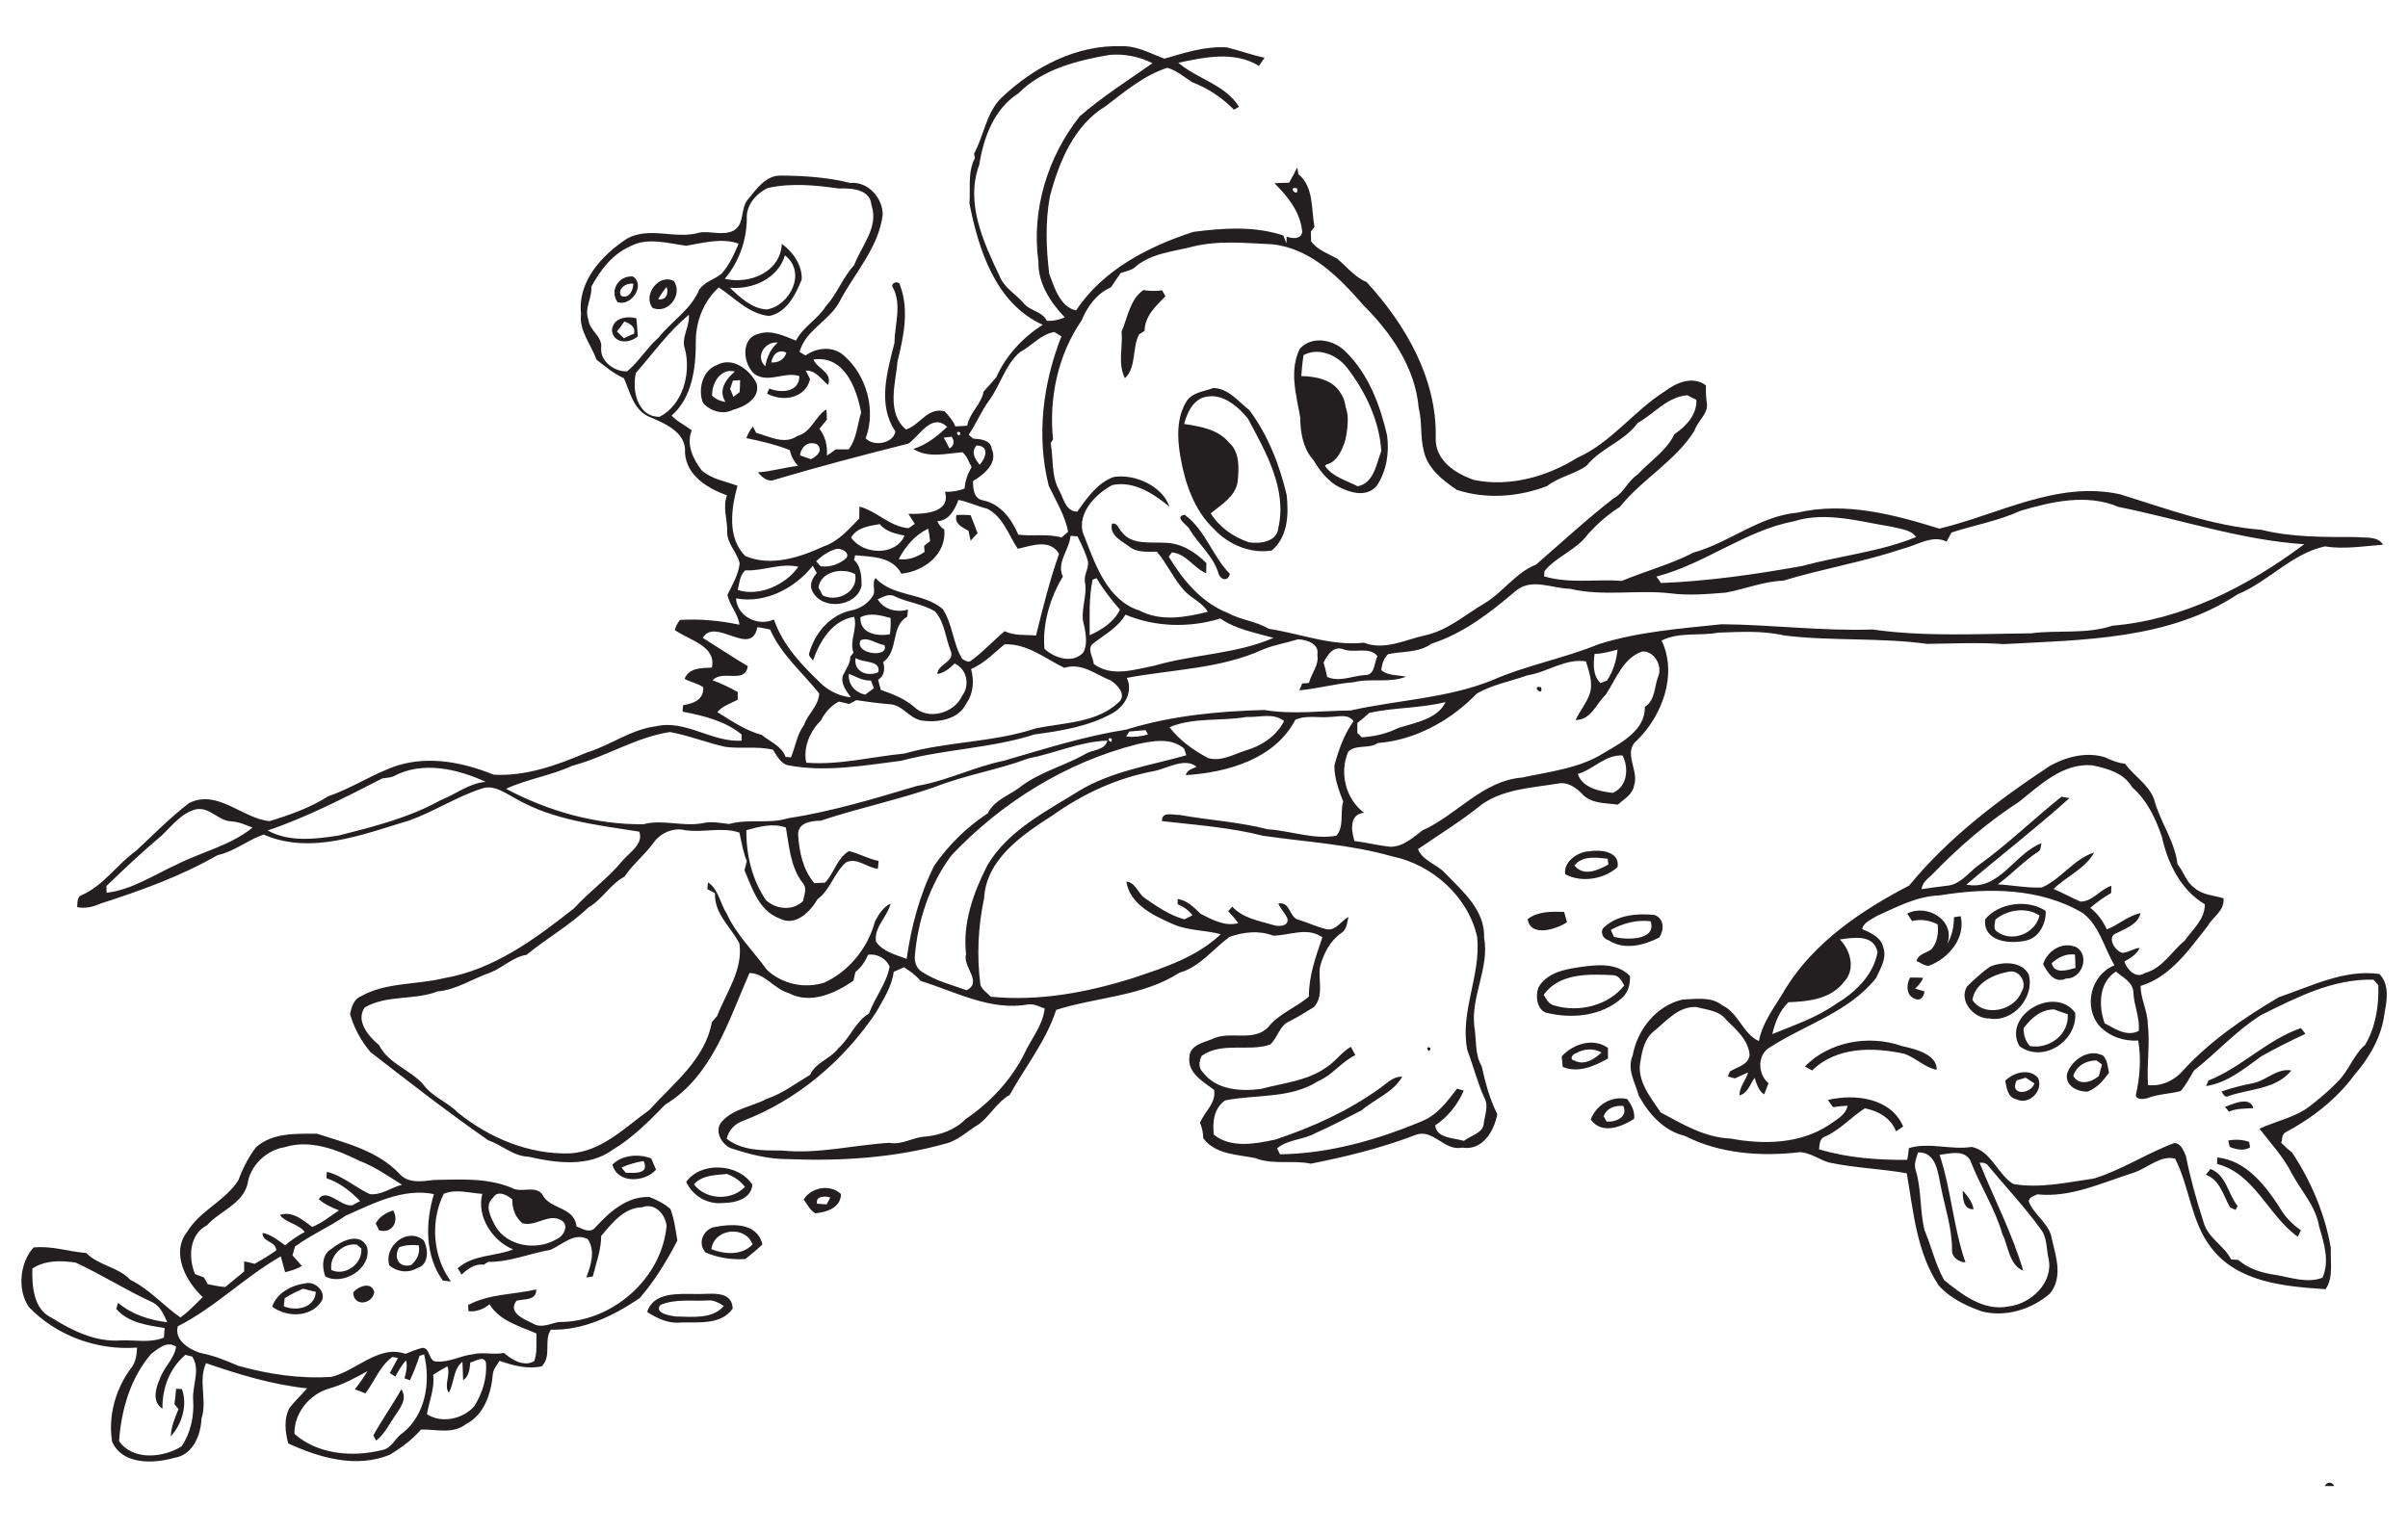 <?xml version="1.0" encoding="utf-8"?>
<!-- Generator: Adobe Illustrator 21.0.2, SVG Export Plug-In . SVG Version: 6.00 Build 0)  -->
<svg version="1.1" id="Layer_1" xmlns="http://www.w3.org/2000/svg" xmlns:xlink="http://www.w3.org/1999/xlink" x="0px" y="0px"
	 viewBox="0 0 1005 640" enable-background="new 0 0 1005 640" xml:space="preserve">
<path fill="#231F20" d="M75.9,579.9c2.5,6.6,0,14.7-4.6,19.7c0.1-4,1.7-7.7,3.2-11.3c-0.5-0.7-1.1-1.4-1.7-2.1
	c0.3-2.1,0.5-4.3,0.7-6.4C74,579.8,75.3,579.8,75.9,579.9 M131.8,539.3c-1.8-0.4-3.5-0.8-5.3-1.3c-2.7,1.2-5.3,2.4-7.7,4
	c-0.1,1.1-0.2,2.2-0.4,3.3C123.6,547.6,131.5,546,131.8,539.3 M127.7,535.7c4.2-0.9,9.1,4.3,6.1,8.1c-4.7,6.3-14.3,6.1-20.2,1.7
	C115.6,539.6,121.8,536.5,127.7,535.7 M148.9,519.6c-5.8-0.9-11.6,4.8-10.6,10.6c5.8,2.7,13.1-2.6,12.5-9
	C150.3,520.8,149.4,520,148.9,519.6 M153.2,520.6c2.1,8.8-9.8,16.3-17.4,12.3c-1.5-3.8-1.5-9.3,2.5-11.5
	C142.3,518.1,150.2,514.1,153.2,520.6 M147.4,539.6c2.1-2.7,7.8-4.8,8.8-0.1C155.4,544.5,147.6,545.7,147.4,539.6 M164.1,505.3
	c2.6,4.5-0.4,9.9-5.9,8.3c-0.4-0.9-0.9-1.9-1.4-2.8C158.3,507.9,161.1,506.3,164.1,505.3 M167.5,580c2.8,4.2-0.8,8.2-3,11.6
	c-2.3,3.4-4.2,7.3-7.5,9.8c-0.4-0.7-0.8-1.4-1.2-2.1C159.4,592.7,163.8,586.6,167.5,580 M174.8,519.9c-2.8-0.3-5.6-0.2-8.2,0.8
	c-2.5,4.2-0.2,8.8,5,7.4C174.1,526,175.4,523.1,174.8,519.9 M176.8,517.8c2,3.4,2.3,10.2-2.5,11.5c-3.8,2.3-8.4,1.8-11.8-1
	C160,520.3,170,512.1,176.8,517.8 M260.6,134.2c-1,1.4-2,2.8-3.1,4.2c1,0.9,1.9,1.9,2.9,2.8c1.4-0.7,2.8-1.3,4.2-1.9
	C265.4,136.3,262.8,135.1,260.6,134.2 M265.6,132.9c0.3,2.5,0.4,5,0.6,7.5c-3.4,3-9.8,3.3-10.8-2.2
	C255.5,132.9,261.3,131.7,265.6,132.9 M264.3,118.4c-2.8-0.3-6.7,1.9-5.1,5.1C262.6,124.9,264.3,121.1,264.3,118.4 M264.1,115.4
	c5.5,3.5-0.7,12.8-6.4,10.7C254.3,121.1,258.3,115,264.1,115.4 M268.6,484.7c-3.2,0.5-6.2,1.4-9.2,2.7c0.5,0.6,1.3,1.7,1.8,2.2
	C264.9,489.7,271.2,490.2,268.6,484.7 M271.8,483.6c0.7,1.6,1.3,3.2,2,4.7c-4.6,5.3-16.1,6-18.2-2.1
	C259.6,482.1,266.6,481.6,271.8,483.6 M278.2,119.8c-1.3,1.6-2.5,3.3-3.5,5.1C278,125.5,279.2,122.5,278.2,119.8 M281.2,117.3
	c4,5.6-2.4,14.1-8.9,11.2C268.2,123.1,275,114.1,281.2,117.3 M63.9,543.8c-11-5-21.3-11.6-32.3-16.7c-6-0.9-12.8-1.1-18.1,2.5
	c-0.2,7.3,0.5,17,8,20.5c8.6,5.4,18.3,10.2,28.7,9.5c6-0.3,12.4,1.2,18.2-1.2c0.1-1.4,0.2-2.7,0.3-4c-7.1-1.1-15.3-2.2-20.2-8
	c0.2-0.6,0.6-1.9,0.8-2.5c5.8,4.9,13.1,7.2,20.5,8.1C68.4,548.9,67,545.5,63.9,543.8 M80.2,566.3c-0.9-0.2-1.9-0.4-2.8-0.7
	c-6.7,5.7-9.7,13.9-9.6,22.5c-4.4-2.8-2.9-8.5-1.1-12.4c1.6-4.9,6-8.3,6.8-13.5c-3.8-2.6-7.4,0.8-10.4,3
	c-8.7,10.1-12.5,23.4-13.4,36.4c5.7,8.3,18.5,7,26.1,2.2c3.8-5.6,5.3-12.7,4.8-19.5C80.2,578.3,83.8,571.8,80.2,566.3 M150,484.6
	c-9.5-4.7-20.5-9-31.1-5.7c-7.7,1.2-14.6,7.7-15.6,15.5c-2.3,8.4-11.5,11.1-16.9,17.1c-7.4,3.8-7.9,13.5-5,20.4
	c1.3,0.5,2.5,0.9,3.7,1.4c0.5,0.9,1.1,1.8,1.6,2.8c2.4,0.5,4.8,1,7.3,1.2c2.6-2.2,5.3-4.3,7.9-6.5c0-1.4,0-2.8,0-4.2
	c1.5,0.3,3,0.6,4.4,1c3.1-1.7,6.1-3.6,9-5.6c-0.1-4-5.9-3.3-5.7-7.3c3.6,0.7,6.5,3.1,9.4,5.2c2.5-2.2,5.3-4,8.2-5.6
	c-2.8-3.5-7.8-3.7-10.4-7.1c5.3-1.8,9.6,2.2,13.5,5c4.1-1.6,7.5-4.5,11.2-6.9c-3-1.2-6-2.5-8.5-4.7c3.3-4.9,9.2,3.2,14,2.6
	c1.1-0.6,2.2-1.2,3.3-1.8c-4-4.1-8.5-7.7-14-9.5c0-0.7,0-2,0.1-2.7c6.6,1.6,11.9,6.5,17.9,9.3c4.8,0.6,9-2.8,13.5-3.9
	C162,491,156.4,487,150,484.6 M177,565.4c-0.5,0.2-1.4,0.5-1.9,0.6c-1.1,3.5-2.5,6.9-4,10.2c-0.6-0.2-1.7-0.6-2.3-0.8
	c0.7-2.4,1.3-4.9,0.7-7.5c-1.9,2-3.2,4.4-4.5,6.8c-0.6-0.4-1.7-1.1-2.3-1.5c1.1-2.1,2.3-4.2,3.4-6.3c-0.6-0.1-1.8-0.3-2.4-0.4
	c-5.2,3.9-7.4,10.2-11.2,15.2c-1.5-0.6-2.9-1.2-4.4-1.7c1.9-2.4,3.7-5,5.3-7.6c-5.1,2.8-10.2,5.6-15.8,7.2
	c-8.3,2.3-14.9,10.2-14.7,19c9.7,8.6,24.2,9.8,36.4,6.8c4.2-0.6,5.6-5.2,8.8-7.2C177.7,590.5,179.8,576.8,177,565.4 M202.8,568.8
	c-0.9-3.1-4.5-0.4-6.5,0c-0.3,2.7-0.5,5.7-3,7.4c-0.1-2.6-0.2-5.1-0.3-7.7c-4,3.2-3.3,8.8-5.7,12.9c-2.2-3.1,0.9-7.4-0.6-11
	c-2,1.1-4,2.3-5.9,3.5c0.7,5.7-1.7,11-2.6,16.5c6.2,4,15.1,2,19.8-3.4C201.3,581.6,203.4,575.2,202.8,568.8 M234.2,509.4
	c-5.3-3-10.5,2.8-16.1,1.3c-3.1-2.5-4.3-6.1-4.3-10c-2.1-1.8-6.1-4-8-0.7c-3.8,3.3-0.9,8.2,0.9,11.8c5,8.6,17.2,10.4,25.5,5.6
	C235.2,516.2,237.8,511.4,234.2,509.4 M268,504c-7.7,0.2-12.6,6.7-17.1,12c0,5.8-2.1,11.3-3.5,16.9c-0.7,0.1-2,0.3-2.7,0.4
	c1.9-5,3.9-11.2,0.6-16c-5.8-3-10.7,2.5-15.7,4.5c-8.7,1.5-16.8,5.1-25.9,5c-0.4,0.3-1.3,0.9-1.8,1.2c-3.7-0.6-6.7,1.8-9.3,4.1
	c-0.5-0.9-1-1.8-1.6-2.6c6.4-5.8,15.6-4.9,23.2-7.9c-8.7-3.5-15.4-13.8-12.9-23.2c-5.3-0.3-11.2-2.2-16.1,0
	c-5.7,11.4-4.6,26.2,3,36.6c-1.1-0.1-2.2-0.3-3.4-0.4c-7.5-10.5-7.3-24.2-3.7-36.1c-12.9-2.6-25.3,3.9-36.8,9
	c-6.8,4.7-14.5,8-21.2,12.9c-0.3,1.2-0.7,2.5-1,3.7c1.3,1.5,2.6,2.9,3.9,4.4c-2.1,1.3-4.5,2-7,2.6c-0.6-2.2-1.2-4.4-1.8-6.6
	c-15.1,8.6-27.4,21.3-43,29.2c-1.5,5.8,4.6,9.5,9.3,11.1c5.6,1,10.8,3.2,16,5.4c12.6,3.5,25.7,5.5,38.8,4.6
	c10.3-2.4,19.8-13.6,30.9-9.6c2.3-0.9,4.6-1.9,7-2.5c3.5-0.2,2.5,5.8,6,5.7c5.3,0.4,9.9-2.4,15-3c4.3-1.1,8.7,0.3,13.1-0.6
	c3.4,2.9,8.2,5.9,12.6,3.5c1.5-3.7,0.8-7.8,1-11.6c-7.1-3.1-15.3-5.2-19.6-12.2c-2.5,2.1-5.5,3.2-8.8,2.9c0-0.6-0.1-2-0.1-2.6
	c8.8-4.7,18.9-4.3,28.4-6.5c0.2,4.7-5,3.9-8.2,4.7c-3.9,4.9,3.2,7.8,6.8,9.5c3.5,2.2,7.3,0,10.8-0.6c22.1,0.2,43-18,45-40.1
	C277.7,506.7,273.1,502,268,504 M279.8,504.7c1.6,4.2,2.2,8.8,2.9,13.2c-4.4,8.5-9.5,16.9-15.8,24.1c-11,7.4-23.5,13.5-37,13.1
	c-3.1,4.7,0.5,11-3.8,15.3c-6,1.3-11.9-0.3-17.6-2.3c-1.1,1.8-2.6,3.4-2.8,5.5c-0.7,8-3.5,17-11.2,20.9c-5.5,4.4-12.5,2.1-18.8,2.3
	c-3.7,4.3-8.3,7.7-13.2,10.6c-14,5.6-29.1,1.2-42.2-4.8c-1.3-4.9-1.9-10.2,0.5-14.8c2.3-2.9,4.9-5.4,7.4-8.2
	c-14.5-1.5-28.5-5.8-42.2-10.5c-3.4,7.4,0.6,15.5-1.9,23.1c-0.3,7-3.6,15.2-11.3,16.4c-8.7,2.5-21.7,3-26-6.7
	c-1.8-10.8,1.5-22.3,8.1-31c1.8-2.4,2.2-5.4,2.3-8.3c-16.7,1.2-33.6-4.9-45.2-17c-4.9-7.3-3.7-18.5,2-24.8c7.5-0.8,14.6,1.7,22,2.3
	c5.2,5.3,13.2,5.7,18.4,11.2c8,3.9,13.8,10.8,20.9,15.7c3.4-2.4,6.3-5.5,9.3-8.5c-7-6.5-13.4-18.5-6.5-27.2
	c5.3-8.9,15.9-12.9,21.4-21.6c1.8-4.9,4.2-9.6,7.3-13.7c6.9-6.2,16.8-5.7,25.5-5.7c12.1,3.9,25.3,7.1,34.4,16.7
	c3.6,4.2,9.6,3.2,14.5,2.6c10.9-0.2,22.3-1,32.6,3.4c3.9,2.1,9.1-1.2,12.4,2.4c3,6.7,13.5,5.1,14.4,13.6c2.4,0.9,5.6,3.1,7.8,0.5
	c5.9-6.5,13.2-13.1,22.6-12.8C274.1,500.9,277.3,502.5,279.8,504.7 M295.3,542.9c-6.5,0.4-13.5-0.8-19.7,1.9
	c-2.6,3.5,4.1,4.5,6.6,4.8c6.7,0.1,15.2,1.2,19.9-4.4C300.1,544,297.9,542.6,295.3,542.9 M290.2,540.2c5.7,0.3,15.2-2.1,15.6,6.1
	c-4.8,6.9-14.3,5.6-21.6,5.8c-5.2,0.6-9.9-1.7-14.1-4.4C272.7,539.3,283.2,540.2,290.2,540.2 M303.4,490.1
	c-4.9,0.5-10.2,0.4-13.8,4.3c5,6.6,15.7,7,21.3,1.1C309,492.9,306.3,491.2,303.4,490.1 M286.4,493.4c6.1-8.6,21.9-7.8,27.6,1.2
	c-0.4,5.8-7.1,7.6-12,7.6C295.4,503,289.1,499.3,286.4,493.4 M306.7,155.1c-6-1.6-9.7,5-9.5,10.1c1.6,1.5,3.5,2.3,5.6,2.6
	C299.6,163,303,158.2,306.7,155.1 M308.9,158.7c-1,0.1-2,0.1-3,0.2c-0.4,1.2-0.8,2.3-1.2,3.5c0.5,1.1,1,2.2,1.4,3.3
	c0.9-0.7,1.7-1.4,2.6-2C308.8,162,308.9,160.3,308.9,158.7 M315.7,159.9c1.9,6.2-4.8,9.9-9.8,11.2c-4.2,2.2-9.5,0.5-12.5-2.9
	c-2.2-5.5-0.3-13.6,5.8-15.8C305.6,148.8,312.8,154.2,315.7,159.9 M296.9,521.5c5.5,2.2,12.8,2.7,17.2-2
	C311.1,511.4,298,512.8,296.9,521.5 M297.5,512.4c7.5-1.5,18.4-2.4,20.7,7.1c-2.2,2.2-4.7,4.1-7.1,6.1c-5.7,0.4-11.4-0.5-16.6-2.7
	C291.2,519.3,293.1,514,297.5,512.4 M346.5,499.9c-2-0.7-6.3-0.6-5.5,2.6c1.3,0.1,2.7,0.2,4,0.3
	C345.4,502.1,346.2,500.6,346.5,499.9 M351,498.5c-0.1,5.7-6,7.6-10.7,8c-2.3-1.2-3.3-3.8-4.9-5.7
	C338.5,495.6,346.6,494.2,351,498.5 M405.1,215.1c1,2.5,2,5,2.9,7.5c-1,1-1.9,2.1-2.9,3.1c-0.3-1.4-0.6-2.7-0.9-4.1
	c-2.6-1.5-6-2.9-5-6.6C401.1,214.9,403.1,214.9,405.1,215.1 M485,121.2c0.4,0.6,1.1,1.9,1.4,2.5c-4,4-8.6,8.3-8.7,14.4
	c-0.8,0.5-1.5,1-2.3,1.5c-3,5.7-1,13.7-5.9,18.3c-3.1-6.1-0.8-13-1.4-19.5c2.6-5.9,3.5-13.5,9.1-17.3
	C479.8,121.5,482.5,121.6,485,121.2 M513.3,239.6c-0.8,3.4-4,2.5-4.8-0.4c-2.3-7.4-8.6-12.2-12.3-18.7c-1.2-1.6-6.2-4.8-1.8-5.6
	C503,221.1,506.1,232.3,513.3,239.6 M520.8,174.7c-4.1-5-10.3-10.4-17.3-9.1c-5.5,1-8,6.6-9.3,11.4c6.7,1,14.1,2.2,18.7,7.7
	c4.7,4.1,4.2,11.1,3.6,16.7c-1.1,6-6.8,9.3-11.2,12.9c3.6,5.8,9.6,10,16,12.1c4.5,0.7,11.7-0.2,12.2-5.9
	C537.3,204.1,528.2,188.6,520.8,174.7 M521.4,171.2c7.8,10.4,12.6,22.8,15.6,35.4c0.9,8.1,0.5,17.6-6.2,23.2
	c-8.7,1.5-18.1-2.4-24.1-8.9c-8.4-7.9-12.2-19.4-14.1-30.5c-1.3-7.6-1.6-16.2,2.7-23c2.5-3.7,7.2-3.9,11-5.4
	C512.6,162,516.8,167.6,521.4,171.2 M562.2,153.5c-4.1-5.3-12-8.7-18.2-5.2c-0.4,2.9-0.7,5.8-0.9,8.7c6,0.1,13.2,1.5,16.4,7.1
	c3.4,4.7,1.7,10.8,2.1,16.2c0.9,6.3-5.2,9.9-8.6,14.2c3.2,4.7,8.9,6,13.6,8.5c6.8-1.2,7.8-9.3,9.9-14.7
	C575.7,175.6,569.9,163.5,562.2,153.5 M578.9,181.7c1,7.2-0.2,15-4.3,21.1c-4.5,5.4-12.3,2.6-17.4-0.4c-7-5-11.1-13.2-13.6-21.2
	c-0.8-11.8-6.7-24.3-1.1-35.6c5.1-5.7,14.3-3.8,19.2,1.3C571.1,156.1,576,169.1,578.9,181.7 M597,437.5
	C596.9,440.8,594,436,597,437.5 M643.2,286.9C644.3,291.4,638.5,285.9,643.2,286.9 M652.8,380.7c0.4,1.4,0.8,2.9,1.2,4.3
	c-4.5,3-15.3,6.4-16.4-1.3C641.9,380.4,647.7,380.5,652.8,380.7 M657.8,439.7c-1.4,0.2-3,2.6-0.8,3c4.1,2.3,8.4-0.5,11.4-3.3
	C665.1,437.5,661,437.8,657.8,439.7 M671.1,437.5c0,1.5,0,2.9,0,4.4c-5.7,3.2-12.4,6.2-18.9,3.5c-0.1-1.5-0.3-3-0.4-4.4
	C656.4,435.9,665,433,671.1,437.5 M671,358.5c-4.8-0.5-10.5-1.4-13.9,2.8c3.8,4.8,9.9,2,14.2-0.4C671.2,360.4,671,359.1,671,358.5
	 M663.2,355.4c4.7-0.8,13,0,11.9,6.6c-5.7,5.1-15,6.6-21.8,3C652.3,360,658.3,355.6,663.2,355.4 M673.1,407.1
	c-9.9-0.5-22.4-0.9-28.8,8.2c1.1,1.9,2.2,4.1,4.6,4.5c10,3,22.4,0,29-8.4C676.8,409.4,675.6,407.1,673.1,407.1 M680.3,407.5
	c0.1,3.3-0.7,6.6-3.1,8.9c-8.6,7.9-21.3,9.1-32.2,6.3c-3.7-1.8-4.2-7-2.9-10.5c3.3-5.9,10.6-7.5,16.8-8.4
	C666,402.8,674.7,401.6,680.3,407.5 M677.5,461.7c-3.4-0.3-6.9,0.8-8.2,4.3c0.3,0.5,0.9,1.6,1.2,2.2
	C674.3,468.6,679.6,466.3,677.5,461.7 M679.1,458.8c1.8,2.4,3.3,5.1,2.9,8.3c-5.3,3.4-13.6,6.7-18.1,0.2
	C666.4,461.1,672.6,457.4,679.1,458.8 M688.9,384.6c-5.8-0.7-11.5,0.8-16.6,3.6c0.4,0.9,0.8,1.9,1.3,2.9
	C678.7,392.5,691.5,392.7,688.9,384.6 M690.7,382c3.9,1.7,3.9,6.2,1.8,9.4c-6.5,3.3-14.6,5.4-21.2,1.1c-2.5-0.6-3.8-3.9-1.6-5.6
	C675.3,381.9,683.5,381.2,690.7,382 M803.2,413.9c-0.2,1.9-1.6,4.2-3.8,3.1c-3.9-1.1-3.9-6-2.2-8.9c1.8,0,3.6,0,5.4,0.1
	c-0.6,1.8-1.9,3.2-3.3,4.5C800.6,413.1,801.9,413.5,803.2,413.9 M793.8,436.7c5.4,1.2,14.7,3.4,14.5,9.9c-5-0.9-8.8-5.1-13.6-6.7
	c-13-2.8-28.2-3-38.4,7c-0.7-0.4-2.2-1.3-3-1.7C763.6,434.7,780.2,431.9,793.8,436.7 M818.3,382.5c2.2,9.1-5.1,17.7-13.3,20.7
	c-1.9,0-3.4-1.3-5.1-2c0.7-3,4.1-3.3,6.2-4.9c2.5-2.8,3-6.8,2.6-10.4c-3.3-1.7-7-2.3-10.7-1.4c-0.7-1-1.3-2.1-2-3.1
	c8.2-4.3,20.3,2.8,16.7,12.7c2-3.4,2.8-7.3,2.8-11.2C816.2,382.8,817.6,382.6,818.3,382.5 M819.2,497c1.9,2.3,4,4.7,4.5,7.8
	C819.4,505.1,819.1,500.1,819.2,497 M838.2,405.7c-6.3,1.1-13.9,4.7-15,11.7c4.7,7.5,17.7,4.5,20.5-3.4
	C846.3,410.3,842.7,404.5,838.2,405.7 M846.7,406.8c2.6,9.3-6.3,20.1-16.4,18.4c-6.4,0.1-12.9-7.2-9.4-13.3c3.1-3,6.2-6,9.8-8.4
	C835.8,401.4,843.8,401.2,846.7,406.8 M845.4,449.9c-1.2,0.4-2.5,0.8-3.7,1.1c-3.3,6.4,5.7,6.1,7.4,1.3
	C847.9,451.5,846.7,450.7,845.4,449.9 M850.6,450c2.4,5.3-3.8,11.6-9.1,8.9c-3.6-0.8-4-4.7-4.6-7.7C840.3,447.7,847,445.8,850.6,450
	 M832.8,383.9c-0.2,1.7-1.1,4.1,0.8,5.1c6.2,4.6,15.9,0.7,17.6-6.8C845.7,378.5,837.6,379.8,832.8,383.9 M853.8,380.3
	c0.2,5.3-2.8,11.3-8.4,12.4c-6.8,1.5-17.7,0.4-16.9-8.9C834.2,376.8,846.5,375.3,853.8,380.3 M863,423.4c-1.9-0.6-3.8-1.3-5.7-2
	c-5.6,0-9.5,3.6-12.7,7.8c-0.1,2.8,0.7,5.4,2.6,7.5C855.3,438.1,863.6,431.9,863,423.4 M866.1,422.8c1,11.8-13.5,21.3-23.3,13.9
	C835.7,423.7,857.6,411.2,866.1,422.8 M866,398.5c-3.8-0.5-7,1.2-9.7,3.6c1,4.7,6.6,2.9,9.9,2C866.2,402.3,866.1,400.4,866,398.5
	 M866.9,395.6c5.4,3.8,1.8,13.2-4.6,12.9c-4.8,2.3-7.7-2.4-9.6-6C854.6,396.7,861.1,392.7,866.9,395.6 M877.3,444.4
	c-0.8-0.6-1.5-1.1-2.3-1.7c-4.3,0-8.4,2.2-9.7,6.5c2.5,4.2,7.6,2.6,10.7,0C876.4,447.7,876.8,446,877.3,444.4 M877.9,440.8
	c1.7,2,1.8,4.7,2.3,7.1c-2.4,3.2-5.1,6.4-8.9,7.8c-4.2,0.2-9.5-2.4-8.6-7.4C864.5,442.5,871.9,437.4,877.9,440.8 M933.9,503.5
	c-0.2,0.4-0.7,1.2-0.9,1.6c-0.8-0.4-1.6-0.7-2.3-1.1c-2.8-5-4.2-11.4-10.1-13.6c0.5-0.6,1.5-1.8,2-2.4
	C929.3,490.7,929.9,498.6,933.9,503.5 M938.7,476.7c0.1,0.6,0.3,1.7,0.4,2.3c-2.7,1.6-5.7,0.9-8.5-0.2c-0.2-0.7-0.5-2-0.6-2.7
	C932.9,475.6,935.9,475.7,938.7,476.7 M928.6,462.1c3.5-1.3,10.4-4.6,11.9,0.5c-3.4,0.3-7,0-10.2,1.5
	C929.9,463.6,929.1,462.6,928.6,462.1 M940.8,452.1c5.3-1.3,9.8-6.3,15.5-5.2c-6.3,7.9-17.5,7.6-26.3,10.7c-1.5,0.9-2.1-1-2.9-1.9
	C931.5,454.1,936.2,453,940.8,452.1 M960.3,513.6c-0.4,0.9-0.9,1.8-1.3,2.7c-12.4-8.8-17.9-26.3-33.7-30.4c0-0.7,0.1-2,0.1-2.7
	c11.7,1.2,19.6,11.1,25.6,20.2C953.3,507.6,956.5,511,960.3,513.6 M960.3,429.2c0.5,0.6,1.4,1.8,1.9,2.4c-6.2,2.9-12.4,6-18.3,9.3
	c-7.1,5.1-14.3,11.2-23.2,12.5c0.3-0.6,0.8-1.7,1-2.3C935.6,445.6,946.1,434.1,960.3,429.2 M970.3,620.4c0.7-1.9,3.2-1.9,3.9,0
	H970.3 M105.4,345.5c-2.8-1.1-5.7-2.4-8.8-2.6c-5.3-0.1-8.9-5.9-14.5-5.1c-6.2,1.4-10.1,6.7-14.5,10.9c-8,6.7-15.6,13.9-23.2,21.2
	c0,0.7,0.1,2.1,0.1,2.8c10.5-1.2,19.6-7.4,29.1-11.7C84.2,355.6,96.2,353,105.4,345.5 M164,324.2c-1.4,0.5-3,0.5-4.5,0.8
	c-15.5,7.9-31.2,16.1-47.8,21.7c9.1,5,20,3.6,29.7,2.1c14.5-3.7,29.3-7.4,42.4-14.7c6.4-2.5,11.9-7.1,18.9-7.7
	C191,321,176.2,317.5,164,324.2 M285.9,145.8c-1.8-4.9,2.1-9.4,1.6-14.4c-8.5,7.1-14.9,16-22.1,24.3c-1.7,7.2,0.6,18.4,9.9,18.3
	C285.1,168.9,288.4,155.9,285.9,145.8 M308.3,101.7c-7.2-2.5-14.8-0.3-21.9,0.9c-7.7-1-16.3-3.7-23.5,0.3
	c-7.3,3.2-12.4,9.9-16.1,16.8c0.4,4.7-3.1,9.1-1.2,13.8c0.4,4.6,6,6.9,5.3,11.9c-0.4,5.6,5.9,10,10.9,9.6c4.9-4.1,8.2-9.8,13-14
	c5.5-6.9,13.5-11.7,17-20c2.2-3.4,6.4-4.3,9.3-6.7C304.4,110.7,306.4,106.1,308.3,101.7 M324.6,143c-5.3-0.6-9.6,5.9-5.2,9.9
	C320.1,149.1,321.6,145.6,324.6,143 M328.2,147.2c-3.4-1.6-5.7,0.8-6.3,4.1C324.9,151.5,327.4,150.1,328.2,147.2 M311,238.1
	c-2.3,2.2-2.4,5.3-3.1,8.2c8.9,2.9,20-2.1,25.3-9.7C325.7,234.9,318.4,238.5,311,238.1 M327.6,106.6c-2.9,9.7-13.5,14.4-23,13.5
	c4.3,4.1,9.3,8.8,15.5,9.1C329.9,127.4,336.7,113.6,327.6,106.6 M335,368.6c-5.1-6.7-5.6-15.1-7-23.1c-5.2-2-11.3-0.4-16.5,1.1
	c-0.1,10.3,2.4,20.7,8.2,29.2c4.2,3.9,11.3,4.6,15.5,0.3C335.5,373.7,337.1,370.8,335,368.6 M341.9,289.5
	c-7-8.8-15.8-16.1-20.5-26.7c-1.8-0.4-3.5-0.7-5.3-1c-2.5,13-17.6-4.4-22.8,4.5c6.3,3.9,12.4,8,18.8,11.8
	c-1.1,7.6-10.5,1.3-14.7,5.9c3.6,1.3,7.1,3,10.5,4.9c0,1,0,2.1,0,3.2c-2.9,1.6-6.3,2.5-8.5,5.2c5.9,3.6,11.7,7.7,18.5,9.5
	c3.5,2.9,8.2,4.5,10,9.2c0.5,0,1.6,0.1,2.2,0.2c1.9-4.5,2.5-9.6,5.5-13.6C337.2,297.9,341.7,294.7,341.9,289.5 M341,185.5
	c-3.7-1.6-6.7,1-7.1,4.6c1.5,0.5,3,1.1,4.5,1.6C340.8,190.7,343.8,188,341,185.5 M349.4,229.1c-3.4,0.8-6.3,2.9-8.8,5.2
	c0.5,0.5,1.5,1.6,1.9,2.1c3.9,0.5,7.8-0.8,10.7-3.4C354.9,230.7,351.3,229,349.4,229.1 M356.9,239.7c-5.2-2.9-14.4-1.2-15.3,5.6
	c0.6,1.1,1.2,2.1,1.7,3.2C349.3,251.7,358.4,247.1,356.9,239.7 M363.5,284.1c-3.3,0.2-6.2-1.6-9.2-2.8c-0.5,4.4,2.6,7.8,6.8,8.7
	c1.2-0.9,2.4-1.8,3.6-2.7C364.3,286.2,363.9,285.1,363.5,284.1 M357.1,274.7c-1,5.7,5,8,9.5,5.9
	C367.6,275.4,360.2,276.9,357.1,274.7 M369.1,269.3c-3.3-0.4-6.7-3.5-9.9-2C356.3,273.1,371.4,274.9,369.1,269.3 M371.7,258
	c-4.1-1.1-8.5-2.4-12.6-0.3c-0.3,6.9,7.1,8,12.3,7.1C371.7,262.6,371.8,260.3,371.7,258 M377.5,223.6c-3.7-0.8-7.8-1.6-10.3-4.8
	c-4.5,0.8-9.4,1.3-12,5.6C360.2,231.7,373.9,232.2,377.5,223.6 M387.4,220.7c-5.5,2.6-9.5,7.4-12.3,12.7c3.9,0.6,7.6-0.8,10.8-3
	c-0.1-0.9-0.2-1.7-0.2-2.5c0.8-0.7,1.7-1.4,2.5-2C388,224.1,387.7,222.4,387.4,220.7 M397.2,182.3c-0.8,0.1-2.5,0.3-3.3,0.4
	c0.8,1.5,1.6,3,2.4,4.5C398.3,186,398.4,184.1,397.2,182.3 M400.8,180.6C397.9,179,400.5,183.9,400.8,180.6 M398.4,277
	c-2,2-4.3,3.9-7.2,4.4c0.2-4.3,7.4-5,5.6-9.6c-2.2-5.5-2.5-11.9-6.5-16.5c-5.1-3.2-11.3-3.7-16.8-6.3c-2.4-1.4-4.9,0.2-7.2,1.2
	c2.8,4.4,7.8,5.6,12.7,4.3c-0.1,1-0.3,2-0.4,3c-7,3.9-3.4,14.3-10,18.9c0.8,2.8,0.6,5.7-2.1,7.4c0.4,1.4,0.7,2.8,1.1,4.2
	c4.9,1.7,9.8,3.6,13.8,7c5.9,5.9,16.9,2.8,20.2-4.6C404.8,286.2,403.7,279.3,398.4,277 M401.7,188.8c-6.7,0.5-14.5,2.6-20.5-1.4
	c5.5-1.7,10-5.3,14.1-9.2c-6.5-6-11.4,3.7-16.2,7C360,190,341,195,322.2,200.6c-2.5,0.2-4.4-1.7-5.9-3.4c5.7-0.4,11.2-2.1,16.8-2.7
	c-1.8-1.9-2.9-4.1-3.5-6.6c-5.8-2.3-11.9-3.7-18.1-5c0.6-1.8,1.6-3.4,2.7-4.8c0.5,0.9,1,1.7,1.4,2.6c5.6,1.5,11.7,5.1,17.2,1.3
	c5.9-1.6,7.4-8.2,12.1-11.1c0.1,1.4,0.2,2.9,0.2,4.3c-1,1.3-2.1,2.5-3.1,3.8c2.5,3.2,3.4,7.2,3.1,11.2c1.3-0.8,2.5-1.7,3.7-2.6
	c1.8,0,3.6,0,5.4,0c3.4-4.5,3.6-10.3,5.2-15.4c-1.9-10.1-7-24-19.9-22.1c1.7,4,8,5.2,6.1,10.6c-2.9-2.4-5.1-6.1-9.3-6
	c0.6,1.2,1.2,2.4,1.8,3.6c-2,8.1-11.5,9.6-18,6c0.3-0.5,0.7-1.6,1-2.1c4.8,2,12.6,1.6,12.5-5.2c-6.1-2-12.6,3-18.5-0.7
	c-5-4-6.2-15.1,1.4-16.9c5.4-1.9,10.8,0.9,15.7,2.8c3-5.8,9.1-8.9,12.5-14.4c4.8-5.2,7-12,11.8-17.1c3-8.1,10.4-15.8,7.2-25.1
	c-0.5-6.7-8.5-7.1-13.6-6.9c-9.8-1.4-20-2.4-29.7-0.2c-4.8,2.3-9.1,7.2-8.7,12.8c-0.1,9.1-3.3,18.1-9.2,25.1
	c10.3,2.4,23.2-2.7,23.8-14.6c4.7,3.4,8.6,9,8.3,14.9c-2.5,6.3-6.4,13.9-13.6,15.2c-8.4-0.8-14.3-7.5-21-11.9
	c-6.5,5.9-9.7,14.4-9.6,23.1c0,10.7-1.6,23-10.1,30.4c2.4,2.6,5.7,4,8.4,6.2c-2.4,5.8,0.6,12.1,4.2,16.7c4.2,3.7,9.9,4.5,14.9,6.4
	c-2.6,9.4-4.4,21.6,3.2,29.3c10.8,4.6,22.8,0.6,32.8-4c6.1-2.1,10.4-7.1,14.8-11.6c0-1.6,0.1-3.3,0.1-5c7.2,1.8,12.6,8.4,20.5,9
	c0.9-0.6,1.8-1.2,2.6-1.8c-0.9-1.4-1.8-2.8-2.7-4.2c6,0.2,17.9-0.2,15.3-9.2c2.8,0.1,5.6-0.3,8.2-1.4c0.2-3.2,1.3-6.2,2.9-8.9
	C404.5,193.2,403.7,190.5,401.7,188.8 M407.5,186c-2.3,2.8-0.6,5.7,1.4,8C411.6,191,413,186,407.5,186 M436,421
	c-2.2-0.7-4.4-2-6.8-1.7c-15.7,2.9-30.4-5.3-45-9.8c-1.9-2.3-4.4-4.1-6.9-5.7c-1.4,0.6-2.9,1.3-4.3,1.9c-0.8,6.3-4.4,11.6-7.4,17
	c-13.5,20.1-32.8,36.6-55.7,45.3c-3.3,1.2-5.8,3.9-6.6,7.4c6.6,5.1,15.1,4.9,22.9,4.9c15.1,1.6,30-2.3,45-3.2c5.3,1,9.9-2.4,15-2.6
	c6.2-0.6,12.4-2.8,16.8-7.3c10.5-7.1,19.5-16.8,25-28.3C430.9,433,435.3,427.7,436,421 M424.8,229.1c-4-5.8-5.9-13.1-12.7-16.7
	c-4.1-1-7.9-2.9-12.1-3.7c-1.5,4.1-3.9,8.6-8.8,8.9c0.7,1.4,1.5,2.7,2.9,3.4c1,10.4-8.4,17.5-17.9,18.5c-3.8-7.2-12.2-7-19.3-7.7
	c-0.1,0.5-0.3,1.5-0.5,1.9c3,2.7,3.2,7.1,3.2,10.8c-2,8.9-16.6,10.6-20.6,2.2c-1.4-2.7,0.2-5.5,1.9-7.5c-0.6-1-1.1-2-1.7-3
	c-7.4,9.4-19.9,15.9-32,13.6c0.4,7.6,9.3,11.9,15.8,8.8c3.8,11.1,12.2,19.7,20.6,27.6c3.3,2.7,7.3,4.5,11.5,4.9
	c-1.8-2.6-4.4-5.7-3.3-9.1c1.2-2.6,3.1-4.9,3.1-7.9c0.3-0.4,1-1.2,1.3-1.6c-1.8-5.1,1.8-9.9,0.3-15c-9.2,1.5-14.4,10.2-17.2,18.3
	c-0.5-1-1.9-1.8-1.6-3c2.3-8.5,8.8-16.2,17.7-18c3.5-0.7,6.6-2.7,8.6-5.6c1.9-2.2-0.4-5.6,1.4-7.9c7.3,8,20.1,6,28.1,13
	c4.1,6.3,4.2,14.4,8.1,20.8c1.1,0.6,2.6,1.8,3.8,0.6c5-3.6,9.1-8.2,13.9-12.2c4.1,2,8.7,1.4,13.1,1.8c2.8-11.4,5.7-23,9.6-34.1
	C438.1,224.7,430.4,227.9,424.8,229.1 M437.7,202.8c-5.2-20.6-2.5-42.6,5.3-62.4c-1-0.6-2-1.2-3-1.8c-5.7,1-9.4,5.8-14.3,8.4
	c-6.2,5.3-8.1,13.7-12.9,20.2c-3.3,4.5-5.4,9.7-8.5,14.3c0.5,0.4,1.4,1.2,1.8,1.6c3,0.2,7.4,0.5,7.8,4.3c2.7,5.9-3.3,10.8-7.8,13.4
	c0,3.3,0.3,7.5,4.3,8.1c7.3,1.6,11.8,7.8,14.6,14.3c6,0.8,12.2-0.5,18,1.2c1-0.8,1.9-1.6,2.8-2.4
	C444.5,215.2,440.7,209.1,437.7,202.8 M449.7,223.9c-1-0.1-1.9-0.1-2.9-0.2c-0.5,5.8-6,11.2-3.2,17c-5.3,8.7-8.6,19.8-7.7,30.1
	c4,3.9,11.9,6.5,16.3,1.5c1.7-3.4,1-7.5,0.3-11.1c-2-6,1.5-12.2,0.3-18.3c-0.5-2.9,1.6-5.5,1.3-8.4
	C453.1,230.8,451.4,227.3,449.7,223.9 M462.2,309.2c-11.3,0.3-21.9,5.3-32.9,7.4c-12.8,4.8-26.3,6.9-39,11.9
	c-15.7,5.5-31.9,8.8-47.7,14.1c-3.8,0.1-9.5,0.7-9.5,5.7c0.4,7.1,2,14.9,6.8,20.4c1.5-0.1,2.9-0.2,4.4-0.2c3.9-4,5-10.2,10-13.2
	c4.3,1,8.1,3.3,12.4,4.1c-0.1,0.8-0.2,2.4-0.3,3.3c-4.5-0.4-8.9-5-13.4-2.6c-4.9,4.3-6.4,11.3-11.8,15.3c-3.1,5.3-9.3,11.6-15.9,8
	c-8.6-3.2-11.3-12.5-14.6-20.1c0.3-1.3,0.7-2.5,1-3.8c-1.6-3.8-2.2-7.9-3.1-11.9c-7.2-2.5-15,0.1-22.6-1c-5.1-1.3-10.4,1.2-13.4,5.4
	c-3.6,5-8.6,8.9-12,14c-6,3.2-9.2,9.5-15.1,12.9c-7.8,7.5-17.4,12.8-25.7,19.7c-5.7,0.9-9.9,5.3-15.1,7.4
	c-7.4,2.5-14.1,7.2-22.1,7.9c-9.7,3.8-21.2,1.3-30.4,6.7c-3.9,5.7,1.7,12.1,6,15.7c3.9,7.8,13,10.2,18.5,16.5
	c3.7,5.1,10,7.2,14.3,11.6c13.2,10.7,29.9,17.7,47.1,17.1c13.2-0.9,22.8-10.9,32.9-18.1c10-11.1,23.3-21.1,26.1-36.7
	c0.7-0.8,1.5-1.7,2.2-2.5c3.7-9.8,10.9-19.3,9.3-30.3c-3.6-7-10.5-12.3-10.2-21c-1.1-0.6-2.1-1.2-3.2-1.7c0.1-0.7,0.2-2.1,0.3-2.8
	c4.5,2.9,5,8.8,7.8,13c4,8.8,11.1,15.6,16.7,23.4c6.3,6,15.7,8.1,24.1,5.4c10.4-4.8,18.2-14.6,21.1-25.6c1.6-2.9,3.4-5.9,6.5-7.4
	c-1.3,5.6-7,9.8-6.1,15.9c2.8,4.2,8.3,5.5,12.8,7.2c1.9-13.4,5.4-26.7,11.5-38.9c6-8.6,13.5-16.1,22.3-21.8c3-6,9.5-7.6,14.3-11.6
	c8-5.8,17.6-8.3,26.1-13C455.8,312.8,461,313.5,462.2,309.2 M464,308.4C460.9,307.2,464.2,311.8,464,308.4 M457.7,241.4
	c-0.4,0.1-1.3,0.4-1.7,0.6c-1.6,7.7-1.2,15.5-1.2,23.2c5-2.3,10.2-5.5,12.6-10.7C463.9,250.4,460.4,246.1,457.7,241.4 M463.6,284.1
	c-6.3-2.5-12.2-7.6-19.4-5.3c-8.1-3.9-15.4-10.2-25-9.8c-4.4,3.7-8.5,8-13.9,10.3c1.3,4.8,1,10.1-1.9,14.2
	c-3.2,6.9-11.9,8.3-18.7,7.3c-5.2-0.8-8-6.6-13.4-6.8c-4.6-0.4-9.3-1-13.9-1.7c-1,0.5-2,1.1-3,1.6c-1.4-0.4-2.9-0.7-4.3-1
	c-3.3,1.7-5.8,4.5-7.5,7.9c-4.5,4.4-7.5,11.2-6.1,17.6c13.8,1.1,27.2-2.5,40.9-3.8c17.9-5.1,37-4.6,54.8-10.5
	c11.9-2.5,25.6-2.2,34.9-11.1C470.2,290,466.3,285.8,463.6,284.1 M478.1,304.8c-2.3,0.2-4.5,0.4-6.8,0.6c-0.3,0.5-0.9,1.6-1.3,2.1
	c3.1,0.3,6.2,0,9.1-0.9C478.9,306.2,478.4,305.3,478.1,304.8 M481,26.4c-5.5-2.8-11.7-4-17.8-3.5c-13.6,2.3-28.2,6-38.2,16.1
	c-10.2,6.5-14.5,18.5-16.3,29.8c-5.9,15.9,1.7,32.2,8.5,46.5c1.9,4.8,6.6,7.4,9.9,11.1c2.6,3.5,7.8,3.4,9.8,7.5
	c2.6,0.2,5.1-0.4,7.5-1.4c-6-6.3-11.2-14.2-11-23.2c-3-21.5,3.8-43.8,17.2-60.7C460,40.4,470.7,33.6,481,26.4 M494.2,312.5
	c-5.5-4.7-13.2-3.2-19.6-1.8c-29.6,7.5-56.7,24.3-77.6,46.5c-9,12.2-14,27.1-15.2,42.2c-0.1,2.4,0.8,5,3,6.3
	c5.7,3.8,12.3,5.4,18.6,7.7c6.9-3.4-1.8-9.9-0.2-15.1c-1.5-13,3.1-25.7,8.9-37.1c8.6-14.5,24.4-22.4,38.2-31
	c13.7-8.3,29.7-10.6,44.8-14.9C494.8,314.5,494.5,313.5,494.2,312.5 M531.5,266.3c-7.6-2.2-15.6-3.5-22.2-8.1
	c-12.8,4-27.2,3.6-39.6-1.6c-3.1,5.4-8.7,8.3-13.4,12c-2.9,2.1,0,5.8,0.2,8.6c7.5,5.6,17,2.3,25.3,0.7
	C498.2,273.1,515.8,273.1,531.5,266.3 M520.2,299.3c-10.6,1.9-21.9,0-32.1,4.3c4.2,5.5,10.1,9.7,16.2,12.9
	c5.4,1.5,10.6-1.6,15.6-3.2c6.6-1.9,12.9-6,16-12.3C531.5,297.4,525.4,299.6,520.2,299.3 M541.3,78.6
	C536.7,77.6,542.4,83.2,541.3,78.6 M560.5,271c-4.1-1.4-6.5,2.5-8.1,5.6c0.6,2,1.1,4,1.5,6c5.2,2.3,10.6-0.5,15.9-0.8
	c4.1,0.1,3.7-5.3,5.1-7.9C571.4,269.7,565.2,272.9,560.5,271 M603.3,293.1c-10.4,2.6-21.3,2.2-31.8,4.5c-1.6,1.5-3.3,2.9-5,4.2
	c0,1.4,0,2.8,0,4.2c0.5,0.4,1.4,1.3,1.8,1.8c5.3-0.3,10.5-1.5,15.3-3.9C590.6,301.7,600,300.2,603.3,293.1 M619.5,458.3
	c-2.9-6.4-4.6-13.3-7.1-19.9c-3.2-16,5.8-31.3,4.1-47.3c-3.8-16.9-18.8-30.2-35.5-33.6c-17.5-5-35.9-6-53.9-8.6
	c-13.8-3.5-28-4.5-42.1-6.1c-0.3-4.2,4.6-2.5,7.2-2.6c12.3,2.2,24.8,2.9,36.9,6c9.6,0.6,19,4.4,28.6,2.7c3.4-3.7,1.5-9.6,2.9-14.3
	c-1.9-4.8-3.7-9.7-3.7-15c1.8-6.5,4-13,8-18.5c-2.3-3.3-6.5-1.8-9.8-1.8c-4.8,0.5-9.9-0.9-14.5,1.2c-8.5,16.4-28.4,22-45.7,23.1
	c0.5-2.2,2.8-2.7,4.5-3.5c-4.9-4-12.2,0.7-17.7,1.8c-15.3,2.8-29.8,9.5-42.4,18.5c-12.6,8.1-27.7,18.2-28.6,34.7
	c-2.5,11.8-3.1,24.1-1.5,36.1c0.8,2.1,2.8,3.3,4.3,4.9c20.3,2,40.4-1.8,59.7-7.9c12.9-4.3,26.3-8.7,36.3-18.2
	c-6.8-1.8-14.1-1.4-20.6-4.5c-7.9-3.5-17.4-8.1-18.8-17.5c3.9,0.5,4.8,4.8,7.5,6.8c5.2,3.6,10.5,7.3,16.7,9c1.1-0.6,2.3-1.1,3.4-1.7
	c-1.6-2.1-3.8-3.6-6.2-4.6c0-0.6,0-1.7,0-2.2c4,0.6,6.8,3.5,9.6,6.2c4.8,2.4,10,5.4,15.7,3.9c-1.3-1.8-2.7-3.4-4.2-5
	c0.4-0.5,1.3-1.5,1.7-1.9c4.5,4.9,11.2,5.9,17.2,7.7c2.1,0.7,6.6,0.6,5.8-2.8c-1-2.2-2.8-3.9-3.8-6.2c5.3-1,4.4,6.3,8.9,6.9
	c3.7,1.2,7.3,2.9,11.1,3.8c4,0.9,6.2-3.5,9.3-5.1c-0.6,2.4-0.7,5.4-3.1,6.8c-4.7,3.3-7.4,8.7-8.8,14.1c-0.8,5.5,1.7,12.1-2.5,16.7
	c-3.3,2.1-6.6,4.1-10.1,5.9c-4.3,1.7-5,6.9-8.2,9.8c-9.3,3.1-20.1-1.3-28.6,4.7c-1,2.2-1.5,4.9,0.5,6.8c5.6,7.5,15.8,8.1,24.3,7
	c9.2-2.5,19.2-3.3,27.1-8.9c3.9-2.4,6.4-6.4,10.4-8.7c0.6,1.2,1.2,2.3,1.9,3.5c-5.8,2.7-9.5,8.3-15.5,10.8
	c-11.5,7.5-26.1,5.5-38.9,8.1c-4.7,3.3-5.3,9-4.7,14.3c7.2,5.8,17.5,3.8,25.8,2c15.6-5.2,30.8-12.1,44.2-21.9
	c2.6-1.9,5.1-4.5,8.6-4.3c-3.6,6.5-11.4,9.3-16.9,14c-6.4,3.3-12.8,6.7-19.4,9.6c-5,2.8-11.3,2.5-15.9,6.3c0.4,0.8,0.8,1.7,1.2,2.5
	c20.5-0.3,40.6-6,59.4-13.9c6.4-2.6,10.5-8.3,14.5-13.5c0.7,0.2,2.1,0.6,2.8,0.8c-2.5,5.8-6.6,11-11.9,14.5c0.5,5.5,7.9,5.2,12,6.5
	c2.9-2.4,8.3-3.2,8.3-7.8C619.9,465,621.3,461.4,619.5,458.3 M675.1,271.2c-3.1,0.8-6.3,1.7-9.6,1.8c-0.5,4.2-0.8,9,2.5,12.2
	c0.9-0.4,1.8-0.8,2.7-1.1C673.3,280.2,674.6,275.8,675.1,271.2 M677.2,315.4c-7.1-0.5-12.1,5.8-18.7,7.7c2,5.9,9.2,7.3,14.6,7.9
	C679.2,328.4,679.9,320.8,677.2,315.4 M685.3,272c-8.1,2.9-10.8,11.6-15.2,18.1c-4,3.8-6,10.4-12.5,10.5c1.8-4,4.9-7.4,6.1-11.7
	c1.1-4.4-0.6-8.7-1.8-12.8c-8.7-1.3-16,4.5-24.3,5.8c-7,2.5-14.7,3.9-21.2,7.6c-10.9,11.3-25.7,19.5-41.4,20.7
	c-3.7,2.6-9,0.4-12.3,3.6c-3.8,8.8-1.1,19.7,6.6,25.5c-6.2,0.6-5.4,7.4-4,11.8c5,0.6,10,1.9,15,2.4c5.3,0,9.4-3.8,13.3-6.8
	c14.4-6.4,25.1-20.8,41.7-22.1c11.5-2.5,23.8-3.8,34-10.2c7.4-4.4,17.4-9.5,17.2-19.3c4.4-2.8,3.9-8.5,5.6-12.8
	C694,277.9,690.2,271.5,685.3,272 M708,166.9c-1.3-0.6-2.5-1.2-3.8-1.9c-8.4,0.7-13.8,7.7-20.7,11.6c-5.6,7.7-15.4,10.4-21.3,17.8
	c-5,3.6-11.5,4.6-16.5,8.5c-11.9,4.6-25.5,5.6-37.7,1.6c-5.9-4-12.3-9-13.8-16.4c-1.5-5.8-0.6-12-2.1-17.8
	c-1.4-16.7-11.5-31.4-23.1-42.9c-10-11.5-21.8-23.6-37.8-25.4c-11.1-0.5-22.6-1.8-33.6,1c-8.3,2.1-17.6,2.8-24.2,8.8
	c-1.7,1.2-3.8,1.5-5.7,2.2c-1.3,2-2.8,4-4.1,6c-5.9,2.5-9.8,8-12.2,13.8c-9.9,14.3-13.7,32.6-11.9,49.6c-0.3,0.4-0.7,1.2-1,1.6
	c1.2,6.4,0.2,13.4,3.4,19.4c2,3.4,2.7,9.1,7.7,9.2c4.1-5.7,8.4-12.1,15.3-14.5c9-1.3,20.1,3.8,23.2,12.4c-6.7-5.4-14.9-10.9-23.9-9
	c-7.5,4-15.9,13-11.4,22c4.5,11.7,9.6,26.2,22.8,30.4c8.9,4.7,19.3,2.8,28.5,0.5c-2.3-3.8-6.6-5.5-9.6-8.6
	c-4.6-4.9-7.3-11.4-11.7-16.5c-3.9,0-8.4,0.5-11.6-2.2c-3.1-2.3-8.3-4.7-7.1-9.4c2.2-0.8,2.8,2.2,4.1,3.4c4.1,5.5,11.8,4.1,17.8,4.5
	c6.8,0,12.9,3.8,17.5,8.5c0,1.1-0.1,3.2-0.1,4.2c-5.3-2.2-8.2-8.1-14.3-8.7c-0.3,0.4-1,1.4-1.3,1.8c5.9,9.8,13.8,19.3,24.7,23.5
	c5.4,3,11.8,3.4,17,6.6c13.2,2,26.2,7.3,39.7,5.8c8.7,3.4,17.3-1.3,25.7-3.1c9.2-2,16.4-8.4,24.3-13.1c8-4.6,13.2-13,21.9-16.4
	c10.7-9.3,21.2-19,32.4-27.7c4.3-2.3,5.9-7.3,10-9.9c5.1-5.6,12-9.8,15.3-16.8C703.8,177.9,708.3,173,708,166.9 M789.6,219.9
	c-13.4-2.1-27.4-6.5-40.8-2.3c-20.5,3.9-37.3,17.9-57.5,23.1c0.7,0.9,1.3,1.8,1.9,2.7c19.9-0.8,39.3-3.6,58.9-7.1
	c15.8-4.3,32.4-5.9,47.6-12.1C797.5,221,793.1,220.9,789.6,219.9 M961.7,227.2c-26.3-1.7-51.7-10.4-77.6-15.6
	c-13.1-5.6-27.9-2.2-41,1.7c-9.1,4.2-19.1,5.9-28.6,9c-0.7,1.3-1.4,2.5-2.1,3.8c-5.9-3-12.4,1.6-18.3,3
	c-16.3,5.5-33.4,8.3-49.8,13.3c-8.2,0.3-16,3.5-24,5c-7.7,0.6-15.4,1.3-23.1,0.3c-13.9-1.6-28.2,1.4-41.9-1.9
	c-7.5-0.1-16.1-4.7-22.7,0.9c-10.6,9-21.7,17.7-35.1,22c-5.4,3.9-12.1,3.1-18.2,4.4c-1.8,1.8-2.6,4.2-2.8,6.7
	c3,2.4,6.8,1.9,10.3,2.7c-7,2.8-14.7,0.5-21.8,2.3c-7.7,0.6-15.1,2.7-22.7,3.4c0.4-1,0.8-1.9,1.2-2.9c0.7,0,2.1-0.1,2.8-0.2
	c1-4,4.3-7.4,3.5-11.8c0.9-4.6-4.5-6.3-8.1-6.4c-4.8,1.5-9.9,2.3-14.5,4.2c-17.9,8.2-37.9,8.3-56.9,11.9c2.7,5.9-0.9,11.9-6.1,14.8
	c-9.9,5.5-21.3,7.3-32.4,8.8c-18.1,5.8-37.3,6.1-55.7,11c-15.8,2-31.8,4.9-47.6,1.8c-2.9-1-4.3-4-5.9-6.4
	c-6.5-1.6-13.2-0.3-19.8-1.2c-7.8-1.7-15.4-4.8-23.2-6.2c-14.4,2.2-26.8,10.4-40.8,14.1c-8.9,4.1-18.7,5.5-27.6,9.6
	c17.5,9.3,37.4,15,57.3,14.8c8.3-2.2,16.6,1.2,25-0.5c3.6-0.8,7.2,0,10.8,0.4c8-2.3,16.5,0.1,24.6-2.4c18.3-2.8,36-8.2,53.8-13.5
	c12.5-2.1,23.9-8,36.2-10.5c16.9-4.9,33.7-10.3,51.1-13c18.7-5.8,38.2-7.7,57.7-8.2c11.9,2,24,0.3,36,0.2c19.6-4.4,39.9-5,58.8-12.5
	c14.5-6.4,30.2-9.2,44.8-15.2c16.6-5.2,34.1-6.5,51.3-8.3c21.1,0.2,41.9,2.9,63,2.2c21.8,3.1,43.9,1.8,66,1.6
	c11.3-1.5,23,0.5,34.1-3.2C910.8,258.8,938.2,244.8,961.7,227.2 M983.3,224.2c3.7,0.5,9-0.6,11.3,3.2c-8.1,0.6-16.3,2-24.3,0.7
	c-13.8,3-23.5,14.7-36.4,20c-28.7,19-64.5,19-97.6,20.8c-10.7-0.8-21.3-0.2-32-0.1c-19.8-2.7-39.9-1.1-59.6-3.5
	c-9-2.1-18.4-1.5-27.5-1.2c-7.8,1.5-16.3-0.4-23.7,3.3c6.7,14.1,0.3,31.4-10.4,41.8c-5.9,5,1.1,12.6-1.1,18.7
	c-0.6,3.8-4.2,5.7-6.8,8c-5.1-0.7-11.2-0.3-14.9-4.5c-2.6-2.6-6-5.1-10-4.3c-10.8,1.8-22.4,2.2-31.7,8.6
	c-8.5,6.9-17.8,12.6-26.8,18.8c2.1,5,8,6.3,11.4,10.1c7.3,7.5,16.6,15.4,16.2,26.8c2.3,12.6-5.5,24.3-4.1,37
	c1,5.6,0.1,11.6,3.1,16.7c1.5,6.8,3.3,13.7,6.5,20c-1.3,7.2-6.2,15.4-14.7,14c-7.4,1.6-12.1-8.1-19.4-5.3
	c-14.1,5.4-28.9,9.1-43.7,12c-7.7-1.6-15.7,0.6-23.1-2.3c-7.6-1.6-16.6-1.4-21.8-8.3c-0.1-2.2-0.4-4.4-1.4-6.4
	c1.8-4.6,6.9-8.3,5.9-13.8c-4.5-3.5-11.1-6.9-10.3-13.7c0.2-5,5.8-6,9.5-7.5c7.2-3.7,17.1,1.4,23.3-4.9c4.6-5.8,11.7-8.2,17.1-12.9
	c-0.1-8.6,2.9-16.7,5.6-24.7c-6.4-4.5-13.7-0.7-20.6-0.7c-5.8-2.3-12.4-1.5-18.1,0.5c-6.9,5-12.4,12.6-21,15
	c-15.3,9.9-34.5,10.1-51.4,15.5c-4.2,13-12.9,23.7-19.4,35.5c-5.3,3-8.1,8.6-12.8,12.2c-4.6,2.7-8.5,6.7-13.8,8.1
	c-21.4,6-43.9,7.4-66.1,6.5c-8.1,0-15.9-2-23.5-4.5c-4.1-1.5-7.4-7.7-3.8-11.3c4.9-5.4,12.6-6.1,18.7-9.4c6.6-2.2,12.1-6.5,18-10
	c2.4-5.3,8.5-6.6,11.8-11.1c4.9-4.3,7.1-11.1,12.8-14.5c2.4-6.7,7.3-12.4,8.6-19.6c-1.5-3.4-5.3-5.5-9-4.9c-1.2,2.8-2.9,5.3-5.3,7.2
	c-0.3,1.2-0.5,2.4-0.8,3.6c-7.6,5.3-18,10-27,5.2c-6.1-1.7-10-8.3-16.4-8.4c-8.7,19.7-15.5,43-35.1,54.9c-6.8,6.9-13.6,13.9-22,18.9
	c-10.1,7.4-23.7,5.5-35.1,2.9c-6.4-0.2-11.1-4.9-16.9-6.9c-16.8-11.7-33-24.3-49.1-36.8c-3.9-4.6-6.9-10.1-8.5-15.9
	c0.6-2.8,1.5-6.1,4.4-7.3c10.5-6,23.2-4.8,34.6-7.6c20.9-3.5,38.4-16.5,54.6-29.3c6.3-7,14.2-12.5,20.2-19.9c2.9-3.4,8.8-6.9,6.9-12
	c-17.5-2.8-35.7-4.7-51.4-13.7c-4.4-2.3-9.2-6.1-14.3-4.3c-10.6,3.4-20,9.7-30.5,13.4c-19.4,5.8-40.9,14.4-60.6,5.8
	c-6.7,2.3-12.2,7.1-19.2,8.6c-15.3,8.8-32,14.8-48.8,20.2c-3.1,1.4-6.4,2.2-9.8,1.5c0.2-1.9-0.2-4.4,2.1-5.1
	c9.1-4.1,14.6-12.8,22.6-18.5c7.3-6.8,14.2-13.9,22.1-19.9c11.9-5.8,22.1,6.5,33.5,7.6c8.5-2.6,17-5.6,24.5-10.4
	c10.1-3.4,19-9.6,29.1-12.9c13.3-4,27.4-1.2,39.9,3.9c13.4,0.8,26.6-4,38.8-9.2c9.9-3,18.5-9.7,29-11c12.3-2.9,23.3,6.8,35.7,6
	c0-0.6,0-1.9,0-2.6c-7-5.7-15.9-7.8-24.6-9.5c0-0.7,0.1-2,0.2-2.7c4.4-0.7,8.7-2.3,8.4-7.5c-2.4-1.7-5.3-2.1-7.8-3.5
	c1.9-4.7,7.1-4.5,11.4-4.7c2-9.1-9.7-11.5-15.5-15.7c0.5-1.5,1.2-3,2.2-4.2c8.4-0.5,16.6,0.3,24.8,2c-0.5-4.5-4.1-8-5-12.5
	c2.1-4.2,4.6-8.4,5.1-13.1c-1-4.6-5.2-8.1-5.2-13c0.2-5.2-2-10.3-0.1-15.4c-8-2.9-16.9-8.2-17.5-17.7c0.7-8.9-8.9-12.5-15.6-15.4
	c-6-3.1-7.4-10.1-9.9-15.8c-4.3-1.9-7.8-4.9-11.5-7.8c-2.2-6.4-7.3-11.9-6.4-19.1c-1.5-13.5,8.7-24.5,19.2-31.4
	c9.6-5.2,20.3,0.5,30.2-2.5c4.8-0.8,9.8,1.5,14.4-0.9c4.6-2.7,2.6-9.3,5.9-13c3.6-4.4,7.5-10.1,13.8-9.9c9.7,0.1,19.5,0.7,28.9,3.1
	c7.3-0.8,13.6,6.3,13.5,13.3c-1.8,14-11.9,24.4-18.1,36.4c-4.3,7.9-14.2,11.8-16.6,20.8c0.9,0.5,1.7,1,2.5,1.5
	c4.8-3.4,11.5-4,16.1,0.1c9.4,8.3,13.4,22.6,9,34.5c3.4,3.6,11.6,2.1,12.4-2.9c-7.6-11.1-3.4-25-0.4-36.9c0.1-7.6,3.1-15.7-0.5-22.9
	c-1.8-2.2,2.7-3.6,2.9-1c3.8,10.1,1.4,21.4-1.1,31.5c-0.8,9.3-4.8,21.4,3.5,28.5c5.7-1.7,9-9.4,16.1-7.6c1.8,1.9,3.5,3.8,4.5,6.3
	c1.7-0.1,3.3-0.1,5-0.3c0.9-5.4,5.8-8.8,6.8-14.2c1.8-1.9,3.5-4,5.3-6c4-9,11.1-16.7,19.4-21.9c-19.6-8.8-26.8-31.3-30.6-50.7
	c0.5-6.3-0.8-13.3,2.3-18.9c-0.1-0.5-0.3-1.4-0.4-1.8c4.2-7.6,5-17.1,11.5-23.4c13.4-12.8,31.3-22.2,50.2-21.5
	c6.4-0.2,12,3.1,17.8,5.2c8.5-2.5,17.2-5.3,26.1-4.7c5.3,1.3,10.4,3.2,15.7,4.3c-0.8,1.1-1.6,2.3-2.4,3.4
	c-10.3-6.3-22.7-3.6-33.6-1.3c7.7,6.7,19.7,9.2,25.3,18.4c-0.5,0.3-1.6,0.9-2.1,1.2c-4.9-5-10.9-9-17.5-11.5
	c-3.3-2.2-6.5-4.9-10.3-6c-9.7,3.1-17.7,9.9-25.7,16c-13.3,8-19.5,23.3-23.3,37.6c-2,10.7-1.6,21.7-0.3,32.4
	c2.1,5.7,4.6,13.9,11.2,15.3c11.2-16.9,30.1-26.7,49-32.8c12.5-1.6,25.4-2.5,37.5,1.5c0.4,1.1,0.9,2.2,1.3,3.3
	c0-0.7,0.1-2.1,0.1-2.8c2.3,0.8,5.9,1.3,6.5-1.9c-0.7-8.3-6-14.8-11.6-20.4c2-0.1,4-0.2,6.1-0.2c1.2-2.1,2.3-4.2,3.4-6.4
	c0.1,0.7,0.4,2.1,0.5,2.8c6.5,5.4,5.3,14.6,6.7,22c-0.5,0.7-1,1.3-1.5,2c0,1.4,0.1,2.7,0.1,4.1c2.7,3.6,7.1,5.1,10.9,7.2
	c4,3.4,7.3,7.7,12.3,9.8c16.2,17.7,29.4,40.3,28.8,65.1c-0.3,9.3,8.3,14.9,16.1,17.5c14.8,3,30.4-1.4,43-9.3
	c14.2-6.3,23.5-19.5,36.5-27.7c4.8-3.7,11.7-6.6,17.2-2.5c-0.1,2.3,0,4.7,0.3,7c1,4.7-3.8,7.7-5.1,11.9c-8,12.8-21.9,20.2-31.2,31.9
	c-4.9,3-9.2,6.9-13.1,11.1c-4.8,6.8-13.1,9.3-18.3,15.6c0,0.6-0.1,1.7-0.2,2.2c10.6,3.2,21.7,1.1,32.5,1.9
	c9.9-4.1,20.4-6.9,29.9-11.8c15-4.2,27.6-15.3,43.5-16.7c19.8-4.6,40.2,0.8,59.1,6.7c24.7-5.9,49-20,75.2-14.4
	c19.5,6,38.8,13.3,59.3,14.9C956.2,224.3,969.7,224.2,983.3,224.2 M767.9,392.2c4.5,4.6,6.6,12.5,1.8,17.6
	c-5.5,7.3-14.9,8.3-23.3,8.6c-3.6,3.5-5.6,8.4-6.7,13.3c9-3.7,18.3-6.8,26.3-12.4c8.2-4.9,15.9-12.1,17.6-21.8
	C782.1,389.9,773.5,391.4,767.9,392.2 M851.6,513c-6.6-9.2-14.5-17.5-21.7-26.2c-0.8-1.3-2.3-1.5-3.7-1.4c6,15,13.7,29.6,18.2,45.1
	c-6-2.6-6.1-10.2-8.7-15.3c-3.1-10.8-9.4-20.3-13.4-30.8c-2.7-4.6-8.5-2.8-12.8-2.3c4.9,14.7,5.7,30.3,10.8,44.9
	c-2.6-0.1-5.5-1.9-5.6-4.7c0.1-9.1-2.8-17.7-4.6-26.5c-1.2-5.7-1.8-15-9.6-14.7c-0.7,2.4-1.8,4.8-1,7.3c2.5,8.1,1.7,16.8,3.7,25.1
	c2.9,6.9,4.5,14.3,8.2,20.9c7.5,6.1,16.5,13.1,26.9,11c9.2-1,18.8-9.9,16.7-19.8C854,521.3,854.5,516.5,851.6,513 M890.4,414.4
	c-0.1-4.4-4.4-6.3-7.3-8.8c-7.2,4.5-7.3,14.4-4.7,21.6c4.4,2.3,9.1,5.7,14.2,3.2C893.2,424.9,890.6,419.8,890.4,414.4 M920.2,377.5
	c-10-5.9-15.5-17.1-17.9-28.1c-2.6-7.7-6.2-15.3-12.4-20.7c-3.4-6-10.4-7.9-16.7-9.2c-12.3-1-21.7,8.2-30.5,15.2
	c-13.3,8.6-25.4,19.1-36.4,30.5c-1.8,1.7-4.1,3.3-4.3,6c3.4-0.5,6.8-1,10.3-1.4c5.6-0.3,9.1-5.3,13.2-8.4
	c12.3-8.8,23.1-19.4,34.9-28.8c1.1,0.2,2.2,0.4,3.3,0.6c-13.9,12.5-28.8,24-43,36.1c13.7,2.8,20.2-13.2,31.4-17.3
	c-0.5,1.1-0.2,2.8-1.4,3.5c-6.1,4-11,9.4-16.9,13.7c6.1,0.3,12.2,1.6,18.4,1.3c8.1-3.5,13.4-12,21.8-14.6
	c-3.7,6.8-11.5,9.9-16.9,15.2c3.8,1.7,7.4,3.6,11.2,5.3c5.2-0.1,8.2-5.1,12.9-6.6c0,0.7-0.1,2.2-0.1,3c-3.1,1.8-6,3.9-8.7,6.2
	c3,2.3,5.3,5.5,6.9,9c4.9-1.9,9-5.8,14.1-6.8c-1.1,4.7-6.1,6.3-9.9,8.3c-4.5,1.5-0.9,7.5,2.3,8.3c2.5-0.2,4.7-1.8,7.2-2.1
	c-1.2,2.8-3.9,4.3-6.4,5.7c1.2,3.4,4.8,7.4,8.6,4.8c7.4-2,11-8.9,16.6-13.5C915,388.1,920.3,383.8,920.2,377.5 M992.6,411.3
	c-0.7-0.8-1.3-1.6-2-2.3c-16.9-0.5-32.3,7.5-47,14.8c-10.3,6.5-18.5,15.7-27.9,23.1c-1.8,2.9-3.3,6-5.6,8.6c-4.6,1.2-9.5,1.2-14,3
	c-1.5,0.4-4.4,0.7-4.7-1.3c1.7-7.4,2.3-15.3,1-22.8c-6,0.4-12-1.7-16.2-6.1c-6.8-8-3.6-21.4,6.3-25.3c-4.4-7.4-6.1-16.3-13.2-21.8
	c-17.8-10.6-39.8-10.7-59.7-7.4c-9.5,0.3-17.9,4.8-26.3,8.6c-2.2,1.5-5.5,2.5-6.1,5.5c3.6,1.5,7.9,3.4,8.8,7.6
	c1.6,4.5-1.2,8.8-3,12.8c-11.3,14.2-29.3,19.3-44.1,28.8c-5.6,3-5.4,11.3-0.8,15.1c-0.6,1.6-1.2,3.2-1.8,4.7c-2.4-1.6-3.1-4.3-4-6.9
	c-1.9,2.5-2.8,6.4-6.3,7.3c-0.1-3.6,2.7-6.3,3.6-9.6c-1.8,0.8-3.7,1.6-5.5,2.5c-1-0.3-2-0.5-3-0.8c0.2-0.5,0.7-1.6,0.9-2.1
	c3-1.9,7.8-2.7,8.2-6.9c-0.5-6.2-5.5-10.5-9.6-14.5c-2.9-4-8.2-4.3-12.6-5.5c-7.7-0.4-12.8,6.2-18.2,10.5c-3.4,3-4.4,7.6-5.1,11.9
	c-1.8,8.2,4.1,15.2,8.4,21.6c9.1,4.9,18.4,10.5,29.1,10.9c13.8,2.6,29.1,2.3,41.2-5.7c3-2.2,6.9-4,7.7-8c-2,0.1-4.1,0.3-6.1,0.6
	c-0.7-1-1.4-2-2.1-3c11.3-2.7,26.4-0.8,31.4,11.1c-1,0.7-2,1.3-3,2c-2-5.5-7.5-8.6-13-9.6c-5.8,3.7-10.5,9.2-16.9,11.9
	c-2,0.9-2,3.3-2.2,5.2c11.9,3.6,24.4,4.5,36.8,4.4c0.3-1.6,0.5-3.2,0.7-4.9c8.6-2.6,17.5,0.9,26.2-0.5c8.2,1.7,10.8,11.5,17.4,15.5
	c11.2,1.9,22.5-0.7,33.6-2.3c11.7-3.6,22-10.5,33.5-14.8c2.8,0,4,3.2,4.9,5.4c1.9,9.5,4.5,18.8,7.5,28c1.9,6.4,8.5,9.4,11.4,15.2
	c1,0,2,0.1,3,0.2c4.4,3.9,10.3,5.5,15.9,6.3c6.3,1.1,13,3.5,19.2,1.1c3.1-6.9,0.6-14.6-1.4-21.4c-1.4-8.5-7.5-14.8-11.4-22.1
	c-3.5-7-8.8-12.6-13.5-18.7c7.1-3.3,15.2-4.7,21.4-9.7c4.1-3.2,8-6.5,11.6-10.3c4.4-4.5,6.3-10.8,11.1-15
	C991.5,428.8,992.9,419.9,992.6,411.3 M993,406.6c4.3,4.1,3.3,11,2.2,16.3c-1.1,9.8-6.3,18.6-12.6,25.9c-7.5,10.2-17.8,18.1-29,24.1
	c-1.3,0.9-1,2.8-1.5,4.2c1.4,1.4,2.9,2.8,4.5,4c8,12.1,13.7,25.6,16.2,39.9c-0.3,5.7,1.2,12.3-2.2,17.2
	c-16.9-1.1-36.8-2.8-47.8-17.4c-8.4-10.8-8.9-25.2-15-37.1c-6.1-1.6-11.7,4.1-17.4,5.9c-13,4.1-26.2,10.5-40.1,9
	c-1.4,0.7-3.3,1.1-3.6,2.9c2,5.4,7.6,8.6,9.3,14.1c1.7,8.1,5.4,17-0.4,24.4c-7.6,6.6-18.4,10-28.4,7.5c-6.7-2.4-13.3-5.5-18.1-10.9
	c-9.2-13.9-10.5-30.8-13.3-46.8c-10.8-1.9-21.8-2.2-32.5-4.5c-4.1-1.2-7.7-4.1-12.1-4.3c-16.1,1.9-33.4,0.7-48-6.8
	c-8.7-2-15.1-9.2-19.2-16.7c-1.5-5.5-5.1-11-2.6-16.8c1.9-10.8,9.9-20.9,20.8-23.4c5.6-0.2,11.9-1.4,16.6,2.4
	c6.8,3.1,8.7,12.1,15.3,14.9c1.6-8.4,7.2-14.9,11.3-22.2c12.1-19.3,31.6-32.4,51.4-42.7c16.4-20,37.3-35.8,58.8-50
	c6.9-3.8,15.1-5.9,22.8-3.6c2.7,1.2,5.5,2.5,8.5,2.7c3.8,5.3,9.7,8.5,12.1,14.8c2.4,9.3,8.7,17.5,9.8,27.2c2.6,3.1,3.6,7.4,7,9.8
	c3.3,3,8.1,3.2,12.2,4.4c0.5,5.4-4.4,7.6-6.6,11.6c-7.7,9.7-15.4,21.2-28,25c0,5.4,2.9,10.3,3,15.8c1,8.5-0.5,17.1,0.1,25.6
	c5.2,0.6,10.4-1.6,14-5.4c11.5-12.8,25.9-22.6,40.6-31.3C964.7,411.7,978.3,404.6,993,406.6"/>
<path fill="#231F20" d="M562.5,175c0,10.5-4.4,19-9.9,19c-5.4,0-9.9-8.5-9.9-19c0-10.5-1.7-16.8,3.7-16.8
	C551.9,158.3,562.5,164.5,562.5,175z"/>
</svg>
